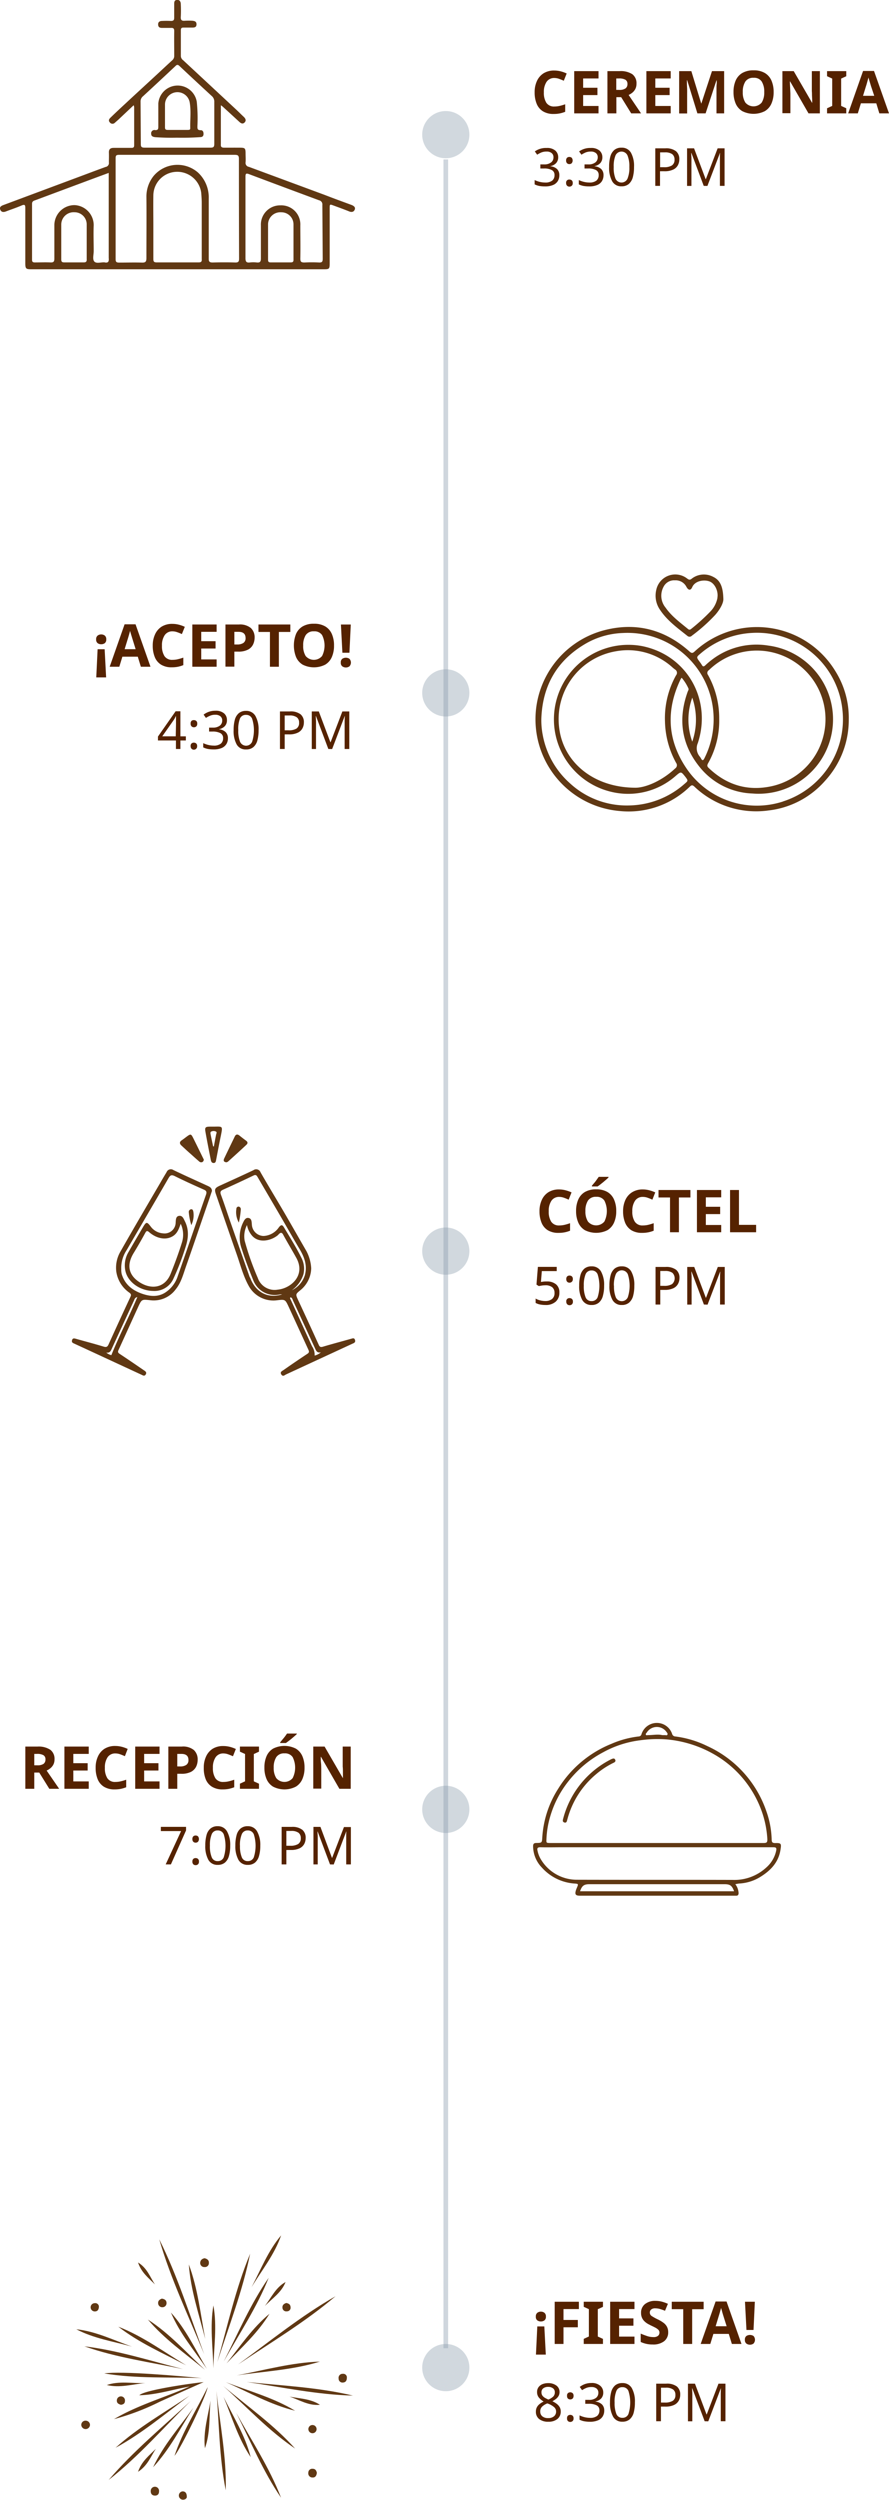 <svg xmlns="http://www.w3.org/2000/svg" viewBox="0 0 270.49 760.24"><title>timeline_w</title><g id="Layer_2" data-name="Layer 2"><g id="svg1"><path id="path9" d="M135.64,714.14V48.49" style="fill:none;stroke:#8c9dad;stroke-miterlimit:11.339;stroke-opacity:0.411;stroke-width:1.417px"/><circle id="path10" cx="135.64" cy="40.95" r="7.18" style="fill:#8c9dad;fill-opacity:0.4"/><circle id="path10-3" cx="135.64" cy="210.72" r="7.18" style="fill:#8c9eac;fill-opacity:0.4"/><circle id="path10-3-2" cx="135.64" cy="380.49" r="7.18" style="fill:#8c9eac;fill-opacity:0.4"/><circle id="path10-3-2-7" cx="135.64" cy="550.26" r="7.18" style="fill:#8c9eac;fill-opacity:0.4"/><circle id="path10-3-2-7-3" cx="135.64" cy="720.03" r="7.18" style="fill:#8c9eac;fill-opacity:0.4"/><g id="text10" style="isolation:isolate"><g style="isolation:isolate"><path d="M168.7,23.72a2.76,2.76,0,0,0-2.4,1.17,5.48,5.48,0,0,0-.82,3.2,5.62,5.62,0,0,0,.76,3.18,2.76,2.76,0,0,0,2.46,1.12,6.94,6.94,0,0,0,1.57-.18,14.82,14.82,0,0,0,1.7-.5V34a9.9,9.9,0,0,1-1.67.5,9.52,9.52,0,0,1-1.85.16,6,6,0,0,1-3.27-.82,4.8,4.8,0,0,1-1.9-2.3,9,9,0,0,1-.61-3.47,8,8,0,0,1,.7-3.44,5.45,5.45,0,0,1,2-2.33,6,6,0,0,1,3.29-.85,8,8,0,0,1,1.92.24,9.83,9.83,0,0,1,1.84.66l-.88,2.21c-.48-.22-1-.42-1.45-.59A4.31,4.31,0,0,0,168.7,23.72Z" style="fill:#520"/><path d="M182.11,34.48h-7.4V21.63h7.4v2.23h-4.68v2.83h4.35v2.23h-4.35v3.31h4.68Z" style="fill:#520"/><path d="M188.53,21.63a6.42,6.42,0,0,1,3.88.95,3.41,3.41,0,0,1,1.25,2.9,3.39,3.39,0,0,1-.33,1.54,3.59,3.59,0,0,1-.88,1.12,5.42,5.42,0,0,1-1.18.74l3.78,5.6h-3L189,29.55h-1.46v4.93h-2.72V21.63Zm-.19,2.23h-.83v3.48h.88a3.18,3.18,0,0,0,1.94-.46,1.58,1.58,0,0,0,.58-1.33,1.42,1.42,0,0,0-.62-1.3A3.8,3.8,0,0,0,188.34,23.86Z" style="fill:#520"/><path d="M204.07,34.48h-7.4V21.63h7.4v2.23h-4.68v2.83h4.35v2.23h-4.35v3.31h4.68Z" style="fill:#520"/><path d="M212.19,34.48l-3.1-10.08H209c0,.24,0,.6,0,1.08s.05,1,.07,1.54,0,1,0,1.49v6h-2.43V21.63h3.71l3,9.83h.05l3.23-9.83h3.7V34.48H218V28.4c0-.41,0-.88,0-1.41s0-1,.06-1.5,0-.83,0-1.07H218l-3.31,10.06Z" style="fill:#520"/><path d="M235.39,28a8.51,8.51,0,0,1-.66,3.48,5,5,0,0,1-2,2.31,7.59,7.59,0,0,1-6.9,0,5,5,0,0,1-2-2.32,8.73,8.73,0,0,1-.65-3.49,8.59,8.59,0,0,1,.65-3.47,5,5,0,0,1,2-2.3,6.6,6.6,0,0,1,3.47-.82,6.48,6.48,0,0,1,3.43.82,5,5,0,0,1,2,2.3A8.56,8.56,0,0,1,235.39,28ZM226,28a5.69,5.69,0,0,0,.77,3.17,3.25,3.25,0,0,0,5,0,5.78,5.78,0,0,0,.76-3.17,5.81,5.81,0,0,0-.76-3.19,2.73,2.73,0,0,0-2.48-1.15,2.8,2.8,0,0,0-2.51,1.15A5.72,5.72,0,0,0,226,28Z" style="fill:#520"/><path d="M249.45,34.48H246l-5.6-9.72h-.07c0,.61.05,1.23.08,1.84s.06,1.22.08,1.83v6h-2.43V21.63h3.44l5.58,9.63h.05c0-.6,0-1.19-.05-1.78s0-1.18-.07-1.77V21.63h2.45Z" style="fill:#520"/><path d="M257.49,34.48h-5.85V32.93l1.57-.72V23.9l-1.57-.72V21.63h5.85v1.55l-1.56.72v8.31l1.56.72Z" style="fill:#520"/><path d="M267.55,34.48l-.93-3.06h-4.68L261,34.48h-2.93l4.53-12.9h3.33l4.56,12.9ZM265,26.15c-.06-.21-.14-.46-.23-.78s-.19-.63-.29-.95-.17-.61-.23-.85c-.06.24-.15.54-.25.89s-.2.69-.28,1-.16.55-.21.68l-.92,3H266Z" style="fill:#520"/></g></g><g id="text3" style="isolation:isolate"><g style="isolation:isolate"><path d="M169.84,47.78a2.58,2.58,0,0,1-.64,1.83,3.15,3.15,0,0,1-1.73.91v.06a3.27,3.27,0,0,1,2.05.86,2.56,2.56,0,0,1,.67,1.84,3.36,3.36,0,0,1-.46,1.77,3.06,3.06,0,0,1-1.44,1.21,6.07,6.07,0,0,1-2.48.43,9.68,9.68,0,0,1-1.67-.13,5.53,5.53,0,0,1-1.47-.49V54.76a8.35,8.35,0,0,0,1.55.55,7.07,7.07,0,0,0,1.6.2,3.33,3.33,0,0,0,2.22-.6,2.1,2.1,0,0,0,.68-1.66,1.63,1.63,0,0,0-.84-1.54,4.82,4.82,0,0,0-2.36-.47h-1.11V50h1.12a3.31,3.31,0,0,0,2.14-.6,1.89,1.89,0,0,0,.73-1.56,1.57,1.57,0,0,0-.56-1.29,2.32,2.32,0,0,0-1.52-.46,4.2,4.2,0,0,0-1.59.27,8.5,8.5,0,0,0-1.29.69l-.71-1A5.79,5.79,0,0,1,166.3,45a3.82,3.82,0,0,1,2.67.8A2.63,2.63,0,0,1,169.84,47.78Z" style="fill:#520"/><path d="M172.25,48.82a1.06,1.06,0,0,1,.29-.85,1,1,0,0,1,.69-.24,1.09,1.09,0,0,1,.71.24,1.33,1.33,0,0,1,0,1.68,1.05,1.05,0,0,1-.71.26,1,1,0,0,1-.69-.26A1.07,1.07,0,0,1,172.25,48.82Zm0,6.85a.93.93,0,0,1,1-1.07,1.09,1.09,0,0,1,.71.24,1,1,0,0,1,.3.83,1,1,0,0,1-.3.83,1.05,1.05,0,0,1-.71.26,1,1,0,0,1-.69-.26A1.07,1.07,0,0,1,172.25,55.67Z" style="fill:#520"/><path d="M183.28,47.78a2.58,2.58,0,0,1-.64,1.83,3.18,3.18,0,0,1-1.73.91v.06a3.27,3.27,0,0,1,2.05.86,2.56,2.56,0,0,1,.67,1.84,3.46,3.46,0,0,1-.46,1.77,3.06,3.06,0,0,1-1.44,1.21,6.07,6.07,0,0,1-2.48.43,9.68,9.68,0,0,1-1.67-.13,5.53,5.53,0,0,1-1.47-.49V54.76a8.35,8.35,0,0,0,1.55.55,7.07,7.07,0,0,0,1.6.2,3.33,3.33,0,0,0,2.22-.6,2.1,2.1,0,0,0,.68-1.66,1.63,1.63,0,0,0-.84-1.54,4.82,4.82,0,0,0-2.36-.47h-1.11V50H179a3.31,3.31,0,0,0,2.14-.6,1.92,1.92,0,0,0,.73-1.56,1.57,1.57,0,0,0-.56-1.29,2.32,2.32,0,0,0-1.52-.46,4.2,4.2,0,0,0-1.59.27,8.5,8.5,0,0,0-1.29.69l-.71-1A5.79,5.79,0,0,1,179.74,45a3.82,3.82,0,0,1,2.67.8A2.63,2.63,0,0,1,183.28,47.78Z" style="fill:#520"/><path d="M192.91,50.8a11.63,11.63,0,0,1-.38,3.16,4.14,4.14,0,0,1-1.22,2,3.31,3.31,0,0,1-2.21.7,3.07,3.07,0,0,1-2.85-1.56,8.47,8.47,0,0,1-.92-4.33,11.61,11.61,0,0,1,.37-3.16,4,4,0,0,1,1.21-2,3.27,3.27,0,0,1,2.19-.7A3.15,3.15,0,0,1,192,46.48,8.29,8.29,0,0,1,192.91,50.8Zm-6.18,0a8.74,8.74,0,0,0,.54,3.52,2,2,0,0,0,3.66,0,8.54,8.54,0,0,0,.56-3.53,8.5,8.5,0,0,0-.56-3.5,2,2,0,0,0-3.66,0A8.73,8.73,0,0,0,186.73,50.8Z" style="fill:#520"/><path d="M202.43,45.11a4.93,4.93,0,0,1,3.26.88,3.06,3.06,0,0,1,1,2.48,3.73,3.73,0,0,1-.43,1.77,3.08,3.08,0,0,1-1.42,1.33,6,6,0,0,1-2.71.51h-1.31v4.45h-1.44V45.11Zm-.13,1.23h-1.45v4.51H202a4.38,4.38,0,0,0,2.43-.53,2,2,0,0,0,.8-1.79,2,2,0,0,0-.7-1.65A3.7,3.7,0,0,0,202.3,46.34Z" style="fill:#520"/><path d="M214.12,56.53l-3.75-10h-.07c0,.33.06.77.08,1.33s0,1.15,0,1.75v6.93h-1.33V45.11h2.13l3.52,9.36h.07l3.58-9.36h2.11V56.53h-1.42v-7c0-.56,0-1.11,0-1.65s0-1,.07-1.33h-.06l-3.81,10Z" style="fill:#520"/></g></g><g id="text10-8-9" style="isolation:isolate"><g style="isolation:isolate"><path d="M170.18,364a2.76,2.76,0,0,0-2.4,1.17,5.48,5.48,0,0,0-.82,3.2,5.62,5.62,0,0,0,.76,3.18,2.76,2.76,0,0,0,2.46,1.13,6.94,6.94,0,0,0,1.57-.18,14.41,14.41,0,0,0,1.7-.51v2.29a9.05,9.05,0,0,1-1.67.5,9.52,9.52,0,0,1-1.85.16,6.05,6.05,0,0,1-3.27-.81,4.87,4.87,0,0,1-1.9-2.31,9,9,0,0,1-.61-3.46,8,8,0,0,1,.7-3.44,5.42,5.42,0,0,1,2-2.34,6,6,0,0,1,3.29-.85,7.56,7.56,0,0,1,1.92.25,10.57,10.57,0,0,1,1.84.65l-.88,2.22a13.86,13.86,0,0,0-1.45-.6A4.31,4.31,0,0,0,170.18,364Z" style="fill:#520"/><path d="M187.5,368.31a8.51,8.51,0,0,1-.66,3.48,5.11,5.11,0,0,1-2,2.32,7.67,7.67,0,0,1-6.9,0,5,5,0,0,1-2-2.33,8.56,8.56,0,0,1-.66-3.49,8.43,8.43,0,0,1,.66-3.47,5,5,0,0,1,2-2.3,6.66,6.66,0,0,1,3.46-.82,6.58,6.58,0,0,1,3.44.82,5,5,0,0,1,2,2.31A8.51,8.51,0,0,1,187.5,368.31Zm-9.38,0a5.67,5.67,0,0,0,.77,3.18,3.26,3.26,0,0,0,5,0,7.14,7.14,0,0,0,0-6.37,2.78,2.78,0,0,0-2.49-1.15,2.81,2.81,0,0,0-2.5,1.15A5.64,5.64,0,0,0,178.12,368.31Zm7-10.19c-.17.17-.39.37-.66.61l-.89.76-.94.75c-.31.23-.57.43-.8.58H180.1v-.23c.19-.23.41-.5.67-.8s.52-.63.77-1,.46-.62.63-.89h3Z" style="fill:#520"/><path d="M195.61,364a2.75,2.75,0,0,0-2.39,1.17,5.47,5.47,0,0,0-.83,3.2,5.54,5.54,0,0,0,.77,3.18,2.74,2.74,0,0,0,2.45,1.13,7,7,0,0,0,1.58-.18,15,15,0,0,0,1.7-.51v2.29a9.15,9.15,0,0,1-1.68.5,9.52,9.52,0,0,1-1.85.16,6.05,6.05,0,0,1-3.27-.81,4.93,4.93,0,0,1-1.9-2.31,9.18,9.18,0,0,1-.61-3.46,8.13,8.13,0,0,1,.7-3.44,5.37,5.37,0,0,1,2.05-2.34,6,6,0,0,1,3.28-.85,7.44,7.44,0,0,1,1.92.25,10.28,10.28,0,0,1,1.84.65l-.88,2.22a13.86,13.86,0,0,0-1.45-.6A4.27,4.27,0,0,0,195.61,364Z" style="fill:#520"/><path d="M206.57,374.75h-2.71V364.17h-3.5V361.9h9.71v2.27h-3.5Z" style="fill:#520"/><path d="M219.44,374.75h-7.39V361.9h7.39v2.23h-4.68V367h4.36v2.23h-4.36v3.31h4.68Z" style="fill:#520"/><path d="M222.13,374.75V361.9h2.71v10.6h5.22v2.25Z" style="fill:#520"/></g></g><g id="text3-8" style="isolation:isolate"><g style="isolation:isolate"><path d="M166.4,389.72a4.18,4.18,0,0,1,2.8.88,3.08,3.08,0,0,1,1,2.48,3.58,3.58,0,0,1-1.13,2.79,4.51,4.51,0,0,1-3.14,1,8.74,8.74,0,0,1-1.66-.16,4.48,4.48,0,0,1-1.3-.47v-1.33a4.87,4.87,0,0,0,1.4.56,6.82,6.82,0,0,0,1.57.2,3.22,3.22,0,0,0,2-.6,2.21,2.21,0,0,0,.78-1.87,2.17,2.17,0,0,0-.69-1.72,3.25,3.25,0,0,0-2.17-.6,8.27,8.27,0,0,0-1,.08l-.93.16-.7-.45.43-5.39h5.73v1.28h-4.53l-.27,3.31.74-.11A8,8,0,0,1,166.4,389.72Z" style="fill:#520"/><path d="M172.3,389a1.05,1.05,0,0,1,.29-.84,1,1,0,0,1,.69-.24,1.09,1.09,0,0,1,.71.24,1,1,0,0,1,.3.84,1,1,0,0,1-1,1.09,1,1,0,0,1-.69-.25A1.08,1.08,0,0,1,172.3,389Zm0,6.85a.93.93,0,0,1,1-1.07,1.09,1.09,0,0,1,.71.24,1,1,0,0,1,.3.83,1,1,0,0,1-.3.83,1.05,1.05,0,0,1-.71.26,1,1,0,0,1-.69-.26A1.06,1.06,0,0,1,172.3,395.86Z" style="fill:#520"/><path d="M183.81,391a11.22,11.22,0,0,1-.39,3.16,4,4,0,0,1-1.21,2,3.31,3.31,0,0,1-2.21.71,3.1,3.1,0,0,1-2.86-1.56,8.6,8.6,0,0,1-.92-4.33,11.61,11.61,0,0,1,.38-3.17,4,4,0,0,1,1.21-2,3.3,3.3,0,0,1,2.19-.69,3.12,3.12,0,0,1,2.86,1.54A8.3,8.3,0,0,1,183.81,391Zm-6.18,0a8.77,8.77,0,0,0,.54,3.52,1.86,1.86,0,0,0,1.83,1.17,1.89,1.89,0,0,0,1.83-1.16,11.54,11.54,0,0,0,0-7,1.89,1.89,0,0,0-1.83-1.16,1.87,1.87,0,0,0-1.83,1.16A8.75,8.75,0,0,0,177.63,391Z" style="fill:#520"/><path d="M193,391a11.63,11.63,0,0,1-.38,3.16,4.1,4.1,0,0,1-1.22,2,3.31,3.31,0,0,1-2.21.71,3.07,3.07,0,0,1-2.85-1.56,8.5,8.5,0,0,1-.92-4.33,11.64,11.64,0,0,1,.37-3.17,4,4,0,0,1,1.21-2,3.32,3.32,0,0,1,2.19-.69,3.14,3.14,0,0,1,2.87,1.54A8.31,8.31,0,0,1,193,391Zm-6.18,0a8.77,8.77,0,0,0,.54,3.52,2,2,0,0,0,3.66,0,11.34,11.34,0,0,0,0-7,2,2,0,0,0-3.66,0A8.75,8.75,0,0,0,186.78,391Z" style="fill:#520"/><path d="M202.48,385.3a5,5,0,0,1,3.26.88,3.09,3.09,0,0,1,1,2.48,3.73,3.73,0,0,1-.43,1.77,3.09,3.09,0,0,1-1.42,1.34,6,6,0,0,1-2.71.51H200.9v4.45h-1.44V385.3Zm-.13,1.23H200.9v4.52h1.15a4.47,4.47,0,0,0,2.43-.53,2.35,2.35,0,0,0,.1-3.44A3.69,3.69,0,0,0,202.35,386.53Z" style="fill:#520"/><path d="M214.17,396.73l-3.75-10h-.07c0,.33.06.78.08,1.34s0,1.14,0,1.75v6.93h-1.33V385.3h2.13l3.52,9.36h.07l3.58-9.36h2.11v11.43h-1.42v-7c0-.55,0-1.1,0-1.65s.05-1,.07-1.32h-.06l-3.81,10Z" style="fill:#520"/></g></g><g id="text10-8-9-0" style="isolation:isolate"><g style="isolation:isolate"><path d="M11.46,531.16a6.46,6.46,0,0,1,3.88,1,3.44,3.44,0,0,1,1.25,2.9,3.39,3.39,0,0,1-.33,1.54,3.62,3.62,0,0,1-.89,1.12,5.19,5.19,0,0,1-1.18.74L18,544H15l-3.06-4.93H10.43V544H7.71V531.16Zm-.2,2.23h-.83v3.47h.88a3.25,3.25,0,0,0,1.94-.44,1.59,1.59,0,0,0,.58-1.34,1.4,1.4,0,0,0-.62-1.3A3.75,3.75,0,0,0,11.26,533.39Z" style="fill:#520"/><path d="M27,544h-7.4V531.16H27v2.23H22.31v2.83h4.36v2.23H22.31v3.31H27Z" style="fill:#520"/><path d="M35.13,533.25a2.76,2.76,0,0,0-2.4,1.17,5.48,5.48,0,0,0-.82,3.2,5.62,5.62,0,0,0,.76,3.18,2.76,2.76,0,0,0,2.46,1.12,6.94,6.94,0,0,0,1.57-.18,14.25,14.25,0,0,0,1.7-.5v2.29a9.9,9.9,0,0,1-1.67.5,9.52,9.52,0,0,1-1.85.16,6,6,0,0,1-3.27-.82,4.8,4.8,0,0,1-1.9-2.3,9,9,0,0,1-.61-3.47,7.93,7.93,0,0,1,.7-3.43,5.42,5.42,0,0,1,2-2.34,6,6,0,0,1,3.29-.85,8,8,0,0,1,1.92.24,9.83,9.83,0,0,1,1.84.66L38,534.09c-.48-.22-1-.42-1.45-.59A4.31,4.31,0,0,0,35.13,533.25Z" style="fill:#520"/><path d="M48.54,544h-7.4V531.16h7.4v2.23H43.86v2.83h4.35v2.23H43.86v3.31h4.68Z" style="fill:#520"/><path d="M55.32,531.16A5.2,5.2,0,0,1,59,532.23a3.84,3.84,0,0,1,1.14,2.94,4.81,4.81,0,0,1-.46,2.1,3.65,3.65,0,0,1-1.56,1.58,6.29,6.29,0,0,1-3,.59H53.94V544H51.22V531.16Zm-.14,2.23H53.94v3.82h.9a3.22,3.22,0,0,0,1.82-.46,1.68,1.68,0,0,0,.68-1.49C57.34,534,56.62,533.39,55.18,533.39Z" style="fill:#520"/><path d="M68,533.25a2.76,2.76,0,0,0-2.4,1.17,5.48,5.48,0,0,0-.82,3.2,5.62,5.62,0,0,0,.76,3.18A2.76,2.76,0,0,0,68,541.92a6.94,6.94,0,0,0,1.57-.18,14.82,14.82,0,0,0,1.7-.5v2.29a9.9,9.9,0,0,1-1.67.5,9.52,9.52,0,0,1-1.85.16,6,6,0,0,1-3.27-.82,4.8,4.8,0,0,1-1.9-2.3A9,9,0,0,1,62,537.6a7.93,7.93,0,0,1,.7-3.43,5.42,5.42,0,0,1,2-2.34A6,6,0,0,1,68,531a8,8,0,0,1,1.92.24,9.83,9.83,0,0,1,1.84.66l-.88,2.21c-.48-.22-1-.42-1.45-.59A4.31,4.31,0,0,0,68,533.25Z" style="fill:#520"/><path d="M78.8,544H73v-1.55l1.56-.72v-8.31L73,532.71v-1.55H78.8v1.55l-1.57.72v8.31l1.57.72Z" style="fill:#520"/><path d="M92.66,537.57a8.51,8.51,0,0,1-.66,3.48,5,5,0,0,1-2,2.31,7.59,7.59,0,0,1-6.9,0,5,5,0,0,1-2-2.32,8.56,8.56,0,0,1-.65-3.49,8.43,8.43,0,0,1,.65-3.47,5,5,0,0,1,2-2.3,7.67,7.67,0,0,1,6.9,0,5,5,0,0,1,2,2.3A8.56,8.56,0,0,1,92.66,537.57Zm-9.38,0a5.69,5.69,0,0,0,.77,3.17,3.25,3.25,0,0,0,5,0,7.12,7.12,0,0,0,0-6.36,2.75,2.75,0,0,0-2.49-1.15,2.79,2.79,0,0,0-2.5,1.15A5.72,5.72,0,0,0,83.28,537.57Zm7-10.19c-.16.17-.39.37-.66.61l-.89.76c-.32.26-.63.51-.94.74s-.57.43-.8.59H85.26v-.23l.67-.81c.26-.3.52-.62.77-.95s.46-.63.63-.89h3Z" style="fill:#520"/><path d="M106.71,544h-3.45l-5.6-9.72h-.07c0,.61,0,1.23.08,1.84s.06,1.22.08,1.83v6H95.32V531.16h3.44l5.58,9.63h0c0-.6,0-1.19,0-1.78s0-1.18-.07-1.77v-6.08h2.44Z" style="fill:#520"/></g></g><g id="text3-8-4" style="isolation:isolate"><g style="isolation:isolate"><path d="M50.41,567l4.69-10.14H48.94v-1.28h7.67v1.08L52,567Z" style="fill:#520"/><path d="M58.54,559.3a1.06,1.06,0,0,1,.29-.85,1,1,0,0,1,.69-.24,1.11,1.11,0,0,1,.71.24,1.33,1.33,0,0,1,0,1.68,1.07,1.07,0,0,1-.71.26,1,1,0,0,1-.69-.26A1.07,1.07,0,0,1,58.54,559.3Zm0,6.85a1.05,1.05,0,0,1,.29-.84,1,1,0,0,1,.69-.24,1.11,1.11,0,0,1,.71.24,1,1,0,0,1,.3.84,1,1,0,0,1-.3.83,1.06,1.06,0,0,1-.71.25,1,1,0,0,1-.69-.25A1.07,1.07,0,0,1,58.54,566.15Z" style="fill:#520"/><path d="M70.05,561.28a11.22,11.22,0,0,1-.39,3.16,4.05,4.05,0,0,1-1.21,2,3.33,3.33,0,0,1-2.21.7,3.09,3.09,0,0,1-2.86-1.56,8.58,8.58,0,0,1-.92-4.33,11.66,11.66,0,0,1,.38-3.17,3.89,3.89,0,0,1,1.21-2,3.25,3.25,0,0,1,2.19-.7A3.12,3.12,0,0,1,69.1,557,8.33,8.33,0,0,1,70.05,561.28Zm-6.18,0a8.77,8.77,0,0,0,.54,3.52A1.85,1.85,0,0,0,66.24,566a1.89,1.89,0,0,0,1.83-1.16,11.51,11.51,0,0,0,0-7,1.89,1.89,0,0,0-1.83-1.17,1.85,1.85,0,0,0-1.83,1.17A8.7,8.7,0,0,0,63.87,561.28Z" style="fill:#520"/><path d="M79.2,561.28a11.22,11.22,0,0,1-.39,3.16,4.05,4.05,0,0,1-1.21,2,3.31,3.31,0,0,1-2.21.7,3.1,3.1,0,0,1-2.86-1.56,8.58,8.58,0,0,1-.92-4.33,11.66,11.66,0,0,1,.38-3.17,3.89,3.89,0,0,1,1.21-2,3.25,3.25,0,0,1,2.19-.7A3.12,3.12,0,0,1,78.25,557,8.33,8.33,0,0,1,79.2,561.28Zm-6.18,0a8.77,8.77,0,0,0,.54,3.52A1.85,1.85,0,0,0,75.39,566a1.89,1.89,0,0,0,1.83-1.16,11.51,11.51,0,0,0,0-7,1.89,1.89,0,0,0-1.83-1.17,1.85,1.85,0,0,0-1.83,1.17A8.7,8.7,0,0,0,73,561.28Z" style="fill:#520"/><path d="M88.72,555.59a4.93,4.93,0,0,1,3.26.88A3.09,3.09,0,0,1,93,559a3.84,3.84,0,0,1-.42,1.76,3.14,3.14,0,0,1-1.42,1.34,6,6,0,0,1-2.71.51H87.13V567H85.69V555.59Zm-.13,1.23H87.13v4.51h1.16a4.52,4.52,0,0,0,2.43-.53,2,2,0,0,0,.8-1.79,2,2,0,0,0-.71-1.65A3.66,3.66,0,0,0,88.59,556.82Z" style="fill:#520"/><path d="M100.41,567l-3.76-10h-.06c0,.33.06.78.08,1.34s0,1.14,0,1.75V567H95.37V555.59H97.5L101,565h.06l3.59-9.36h2.11V567h-1.42v-7c0-.56,0-1.11,0-1.65s0-1,.07-1.33h-.07l-3.8,10Z" style="fill:#520"/></g></g><g id="text10-8-9-0-8" style="isolation:isolate"><g style="isolation:isolate"><path d="M166.1,704.51a1.35,1.35,0,0,1-.45,1.16,1.79,1.79,0,0,1-1.09.33,1.77,1.77,0,0,1-1.07-.33,1.33,1.33,0,0,1-.46-1.16,1.36,1.36,0,0,1,.46-1.15,1.72,1.72,0,0,1,1.07-.35,1.74,1.74,0,0,1,1.09.35A1.38,1.38,0,0,1,166.1,704.51Zm-2.62,3h2.14l.45,8.57h-3Z" style="fill:#520"/><path d="M171.45,712.84h-2.68V700h7.36v2.23h-4.68v3.31h4.36v2.23h-4.36Z" style="fill:#520"/><path d="M183.46,712.84h-5.85v-1.55l1.56-.72v-8.31l-1.56-.72V700h5.85v1.55l-1.57.72v8.31l1.57.72Z" style="fill:#520"/><path d="M193.05,712.84h-7.4V700h7.4v2.23h-4.68v2.83h4.36v2.23h-4.36v3.31h4.68Z" style="fill:#520"/><path d="M203.31,709.28a3.35,3.35,0,0,1-1.23,2.72,5.37,5.37,0,0,1-3.5,1,8.35,8.35,0,0,1-3.64-.77v-2.54c.61.26,1.24.5,1.9.73a6.05,6.05,0,0,0,1.95.33,2.09,2.09,0,0,0,1.43-.39,1.28,1.28,0,0,0,.43-1,1.17,1.17,0,0,0-.34-.83,3.86,3.86,0,0,0-.89-.64c-.37-.19-.8-.41-1.28-.63-.3-.15-.62-.32-1-.52a5.27,5.27,0,0,1-1-.74,3.4,3.4,0,0,1-.78-1.07,3.47,3.47,0,0,1-.31-1.51,3.29,3.29,0,0,1,1.17-2.69,4.89,4.89,0,0,1,3.19-1,8,8,0,0,1,1.92.23,12.67,12.67,0,0,1,1.89.67l-.88,2.12a16.24,16.24,0,0,0-1.58-.56,5.37,5.37,0,0,0-1.44-.19,1.76,1.76,0,0,0-1.19.36,1.16,1.16,0,0,0-.41.93,1.21,1.21,0,0,0,.61,1.08,15.25,15.25,0,0,0,1.82,1,10.66,10.66,0,0,1,1.68,1,3.62,3.62,0,0,1,1.07,1.18A3.5,3.5,0,0,1,203.31,709.28Z" style="fill:#520"/><path d="M210.6,712.84h-2.72V702.26h-3.49V700h9.7v2.27H210.6Z" style="fill:#520"/><path d="M222.68,712.84l-.94-3.06h-4.68l-.94,3.06h-2.93l4.54-12.91h3.33l4.55,12.91Zm-2.52-8.33q-.09-.32-.24-.78c-.09-.31-.19-.63-.28-1s-.18-.61-.24-.85c-.06.24-.14.54-.24.89s-.2.69-.29,1-.16.54-.21.68l-.91,3h3.34Z" style="fill:#520"/><path d="M226.64,711.58a1.35,1.35,0,0,1,.45-1.16,2,2,0,0,1,2.18,0,1.72,1.72,0,0,1,0,2.3,1.87,1.87,0,0,1-2.18,0A1.35,1.35,0,0,1,226.64,711.58Zm2.63-3h-2.15l-.45-8.58h3Z" style="fill:#520"/></g></g><g id="text3-8-4-3" style="isolation:isolate"><g style="isolation:isolate"><path d="M166.78,724.75a4.06,4.06,0,0,1,2.47.71,2.36,2.36,0,0,1,1,2,2.32,2.32,0,0,1-.3,1.2,3.2,3.2,0,0,1-.79.9,7.52,7.52,0,0,1-1.09.7,7.59,7.59,0,0,1,1.28.76,3.55,3.55,0,0,1,.92,1,2.53,2.53,0,0,1,.34,1.35,2.79,2.79,0,0,1-1,2.28,4.16,4.16,0,0,1-2.73.84,4.36,4.36,0,0,1-2.83-.81,2.77,2.77,0,0,1-1-2.27,2.82,2.82,0,0,1,.32-1.36,3.31,3.31,0,0,1,.88-1,6,6,0,0,1,1.16-.7,5.54,5.54,0,0,1-1.41-1.16,2.58,2.58,0,0,1-.59-1.74,2.41,2.41,0,0,1,.45-1.48,2.85,2.85,0,0,1,1.22-.92A4.54,4.54,0,0,1,166.78,724.75Zm-2.4,8.69a1.81,1.81,0,0,0,.59,1.38,2.62,2.62,0,0,0,1.83.56,2.57,2.57,0,0,0,1.78-.56,1.82,1.82,0,0,0,.62-1.43,1.73,1.73,0,0,0-.66-1.38,6,6,0,0,0-1.74-1l-.26-.1a4.82,4.82,0,0,0-1.61,1A2,2,0,0,0,164.38,733.44Zm2.39-7.55a2.37,2.37,0,0,0-1.45.42,1.43,1.43,0,0,0-.57,1.23,1.67,1.67,0,0,0,.28,1,2.52,2.52,0,0,0,.76.68,11.62,11.62,0,0,0,1.06.53,5.15,5.15,0,0,0,1.4-.84,1.74,1.74,0,0,0,.56-1.36,1.43,1.43,0,0,0-.56-1.23A2.41,2.41,0,0,0,166.77,725.89Z" style="fill:#520"/><path d="M172.53,728.62a1,1,0,0,1,.28-.84,1.14,1.14,0,0,1,1.4,0,1,1,0,0,1,.3.84,1.06,1.06,0,0,1-.3.84,1.1,1.1,0,0,1-1.4,0A1.09,1.09,0,0,1,172.53,728.62Zm0,6.85a1,1,0,0,1,.28-.83,1.14,1.14,0,0,1,1.4,0,1,1,0,0,1,.3.83,1,1,0,0,1-.3.83,1.07,1.07,0,0,1-1.4,0A1.05,1.05,0,0,1,172.53,735.47Z" style="fill:#520"/><path d="M183.55,727.58a2.58,2.58,0,0,1-.64,1.84,3.2,3.2,0,0,1-1.73.9v.06a3.28,3.28,0,0,1,2,.87,2.54,2.54,0,0,1,.67,1.84,3.39,3.39,0,0,1-.46,1.77,3.06,3.06,0,0,1-1.43,1.2,6.14,6.14,0,0,1-2.49.44,9.72,9.72,0,0,1-1.67-.14,5.19,5.19,0,0,1-1.47-.49v-1.31a7.68,7.68,0,0,0,1.55.55,7.07,7.07,0,0,0,1.6.2,3.31,3.31,0,0,0,2.22-.6,2.1,2.1,0,0,0,.68-1.65,1.64,1.64,0,0,0-.84-1.55,4.93,4.93,0,0,0-2.36-.47h-1.1v-1.2h1.12a3.34,3.34,0,0,0,2.13-.59,1.92,1.92,0,0,0,.73-1.57,1.58,1.58,0,0,0-.56-1.29,2.35,2.35,0,0,0-1.52-.45,4.11,4.11,0,0,0-1.58.27,7.78,7.78,0,0,0-1.3.69l-.7-1a6,6,0,0,1,1.51-.84,5.72,5.72,0,0,1,2-.35,3.86,3.86,0,0,1,2.67.8A2.63,2.63,0,0,1,183.55,727.58Z" style="fill:#520"/><path d="M193.18,730.61a11.69,11.69,0,0,1-.38,3.16,4,4,0,0,1-1.22,2,3.3,3.3,0,0,1-2.21.71,3.07,3.07,0,0,1-2.85-1.56,8.6,8.6,0,0,1-.92-4.33,11.64,11.64,0,0,1,.37-3.17,4,4,0,0,1,1.21-2,3.34,3.34,0,0,1,2.19-.69,3.14,3.14,0,0,1,2.87,1.54A8.31,8.31,0,0,1,193.18,730.61Zm-6.17,0a8.8,8.8,0,0,0,.53,3.52,1.87,1.87,0,0,0,1.83,1.17,1.9,1.9,0,0,0,1.84-1.16,11.54,11.54,0,0,0,0-7,1.88,1.88,0,0,0-1.84-1.16,1.86,1.86,0,0,0-1.83,1.16A8.78,8.78,0,0,0,187,730.61Z" style="fill:#520"/><path d="M202.7,724.91a5,5,0,0,1,3.27.88,3.1,3.1,0,0,1,1,2.48,3.85,3.85,0,0,1-.42,1.77,3.22,3.22,0,0,1-1.43,1.34,6,6,0,0,1-2.71.51h-1.31v4.45h-1.44V724.91Zm-.13,1.23h-1.45v4.52h1.15a4.47,4.47,0,0,0,2.43-.53,2,2,0,0,0,.8-1.79,1.94,1.94,0,0,0-.7-1.65A3.6,3.6,0,0,0,202.57,726.14Z" style="fill:#520"/><path d="M214.4,736.34l-3.76-10h-.07c0,.33.06.78.08,1.34s0,1.14,0,1.75v6.93h-1.33V724.91h2.13l3.52,9.36h.06l3.58-9.36h2.12v11.43h-1.43v-7c0-.55,0-1.1,0-1.65s.05-1,.07-1.32h-.06l-3.81,10Z" style="fill:#520"/></g></g><g id="text10-8" style="isolation:isolate"><g style="isolation:isolate"><path d="M32.33,194.44a1.36,1.36,0,0,1-.45,1.16,1.82,1.82,0,0,1-1.1.33,1.77,1.77,0,0,1-1.07-.33,1.34,1.34,0,0,1-.46-1.16,1.36,1.36,0,0,1,.46-1.15,1.72,1.72,0,0,1,1.07-.35,1.76,1.76,0,0,1,1.1.35A1.38,1.38,0,0,1,32.33,194.44Zm-2.63,3h2.14l.45,8.57h-3Z" style="fill:#520"/><path d="M42.86,202.77l-.94-3.06H37.24l-.94,3.06H33.37l4.54-12.91h3.33l4.55,12.91Zm-2.52-8.33q-.09-.31-.24-.78c-.09-.31-.19-.63-.29-.95s-.17-.61-.23-.85c-.06.24-.14.54-.24.89s-.2.69-.29,1-.16.54-.21.68l-.92,3h3.35Z" style="fill:#520"/><path d="M52.5,192a2.75,2.75,0,0,0-2.39,1.17,5.45,5.45,0,0,0-.83,3.2,5.62,5.62,0,0,0,.77,3.18,2.75,2.75,0,0,0,2.45,1.12,7,7,0,0,0,1.58-.18,17.15,17.15,0,0,0,1.7-.5v2.28a9.1,9.1,0,0,1-1.67.51,9.62,9.62,0,0,1-1.86.16,6,6,0,0,1-3.27-.82,4.83,4.83,0,0,1-1.89-2.3,9,9,0,0,1-.62-3.47,8,8,0,0,1,.71-3.44,5.4,5.4,0,0,1,2-2.34,6.06,6.06,0,0,1,3.28-.84,7.89,7.89,0,0,1,1.92.24,9.93,9.93,0,0,1,1.85.66l-.89,2.21a13.78,13.78,0,0,0-1.45-.59A4.27,4.27,0,0,0,52.5,192Z" style="fill:#520"/><path d="M65.91,202.77H58.52V189.92h7.39v2.23H61.23V195h4.36v2.23H61.23v3.31h4.68Z" style="fill:#520"/><path d="M72.7,189.92A5.16,5.16,0,0,1,76.33,191a3.83,3.83,0,0,1,1.14,2.94A4.85,4.85,0,0,1,77,196a3.48,3.48,0,0,1-1.56,1.57,6.14,6.14,0,0,1-3,.6H71.31v4.57H68.6V189.92Zm-.14,2.23H71.31V196h.9a3.26,3.26,0,0,0,1.83-.46,1.68,1.68,0,0,0,.68-1.49C74.72,192.77,74,192.15,72.56,192.15Z" style="fill:#520"/><path d="M84.85,202.77H82.13V192.19H78.64v-2.27h9.7v2.27H84.85Z" style="fill:#520"/><path d="M101.63,196.33a8.51,8.51,0,0,1-.66,3.48,5,5,0,0,1-2,2.31,7.59,7.59,0,0,1-6.9,0,5,5,0,0,1-2-2.32,9.67,9.67,0,0,1,0-7,5,5,0,0,1,2-2.29,6.57,6.57,0,0,1,3.46-.82,6.49,6.49,0,0,1,3.44.82,5,5,0,0,1,2,2.3A8.52,8.52,0,0,1,101.63,196.33Zm-9.38,0A5.69,5.69,0,0,0,93,199.5a3.26,3.26,0,0,0,5,0,7.12,7.12,0,0,0,0-6.36A2.75,2.75,0,0,0,95.52,192a2.79,2.79,0,0,0-2.5,1.15A5.72,5.72,0,0,0,92.25,196.33Z" style="fill:#520"/><path d="M103.69,201.51a1.33,1.33,0,0,1,.46-1.16,1.95,1.95,0,0,1,2.17,0,1.69,1.69,0,0,1,0,2.3,1.86,1.86,0,0,1-2.17,0A1.32,1.32,0,0,1,103.69,201.51Zm2.63-3h-2.14l-.45-8.58h3Z" style="fill:#520"/></g></g><g id="text3-7" style="isolation:isolate"><g style="isolation:isolate"><path d="M56.55,225.19H54.89v2.59H53.53v-2.59H48.06V224l5.37-7.69h1.46v7.63h1.66Zm-3-4.86c0-.56,0-1,0-1.42s0-.76,0-1.11h-.06c-.09.2-.2.42-.32.66a5.61,5.61,0,0,1-.37.59l-3.43,4.88h4.1Z" style="fill:#520"/><path d="M58,220.07a1.07,1.07,0,0,1,.28-.85A1.05,1.05,0,0,1,59,219a1.07,1.07,0,0,1,.71.24,1,1,0,0,1,.3.85,1,1,0,0,1-.3.83,1,1,0,0,1-.71.26,1,1,0,0,1-.69-.26A1.05,1.05,0,0,1,58,220.07Zm0,6.85a1,1,0,0,1,.28-.83,1.05,1.05,0,0,1,.69-.24,1.07,1.07,0,0,1,.71.24,1,1,0,0,1,.3.83A1,1,0,0,1,59,228a1,1,0,0,1-.69-.26A1.07,1.07,0,0,1,58,226.92Z" style="fill:#520"/><path d="M69.05,219a2.54,2.54,0,0,1-.64,1.83,3.15,3.15,0,0,1-1.73.91v.06a3.28,3.28,0,0,1,2,.87,2.54,2.54,0,0,1,.67,1.84,3.33,3.33,0,0,1-.46,1.76,3.08,3.08,0,0,1-1.43,1.21,6.15,6.15,0,0,1-2.49.43,9.76,9.76,0,0,1-1.67-.13,5.53,5.53,0,0,1-1.47-.49V226a7.68,7.68,0,0,0,1.55.55,7.07,7.07,0,0,0,1.6.2,3.31,3.31,0,0,0,2.22-.6,2.1,2.1,0,0,0,.68-1.66,1.63,1.63,0,0,0-.84-1.54,4.93,4.93,0,0,0-2.36-.47H63.62v-1.2h1.13a3.34,3.34,0,0,0,2.13-.59,1.92,1.92,0,0,0,.73-1.57,1.57,1.57,0,0,0-.56-1.29,2.36,2.36,0,0,0-1.52-.46,3.92,3.92,0,0,0-1.58.28,8.52,8.52,0,0,0-1.3.68l-.7-1a5.79,5.79,0,0,1,1.51-.83,5.72,5.72,0,0,1,2.05-.35,3.86,3.86,0,0,1,2.67.8A2.63,2.63,0,0,1,69.05,219Z" style="fill:#520"/><path d="M78.68,222.06a11.69,11.69,0,0,1-.38,3.16,4,4,0,0,1-1.22,2,3.29,3.29,0,0,1-2.21.7A3.07,3.07,0,0,1,72,226.38a8.46,8.46,0,0,1-.92-4.32,11.64,11.64,0,0,1,.37-3.17,4,4,0,0,1,1.21-2,3.34,3.34,0,0,1,2.19-.7,3.15,3.15,0,0,1,2.87,1.55A8.31,8.31,0,0,1,78.68,222.06Zm-6.18,0a8.81,8.81,0,0,0,.54,3.52,2,2,0,0,0,3.67,0,11.51,11.51,0,0,0,0-7,1.89,1.89,0,0,0-1.84-1.17A1.87,1.87,0,0,0,73,218.55,8.75,8.75,0,0,0,72.5,222.06Z" style="fill:#520"/><path d="M88.2,216.36a4.93,4.93,0,0,1,3.26.88,3.07,3.07,0,0,1,1,2.48,3.73,3.73,0,0,1-.43,1.77,3.08,3.08,0,0,1-1.42,1.33,5.89,5.89,0,0,1-2.71.52H86.62v4.44H85.18V216.36Zm-.13,1.23H86.62v4.51h1.15a4.48,4.48,0,0,0,2.43-.52,2,2,0,0,0,.8-1.8,1.94,1.94,0,0,0-.7-1.64A3.6,3.6,0,0,0,88.07,217.59Z" style="fill:#520"/><path d="M99.9,227.78l-3.76-10h-.07c0,.33.06.77.08,1.33s0,1.15,0,1.76v6.92H94.86V216.36H97l3.52,9.36h.07l3.58-9.36h2.11v11.42h-1.42v-7c0-.55,0-1.1,0-1.65s.05-1,.07-1.33h-.06l-3.81,10Z" style="fill:#520"/></g></g><path d="M106.91,62.31c-2.73-1-5.46-2-8.19-3.06l-23-8.51a1.2,1.2,0,0,1-1-1.37c.07-.89,0-1.79,0-2.69,0-1.6-.17-1.76-1.72-1.77s-3.2,0-4.8,0c-.84,0-1.06-.28-1-1.08,0-1.71,0-3.43,0-5.14V32c.32.24.47.34.6.46,1.67,1.53,3.34,3.05,5,4.59.51.47,1.06.77,1.63.19s.28-1.19-.26-1.7c-.83-.77-1.62-1.58-2.45-2.35l-16-14.88a1.62,1.62,0,0,1-.69-1.27q0-3.93,0-7.84c0-.61.22-.83.82-.81.9,0,1.8,0,2.69,0,.71,0,1.25-.14,1.25-1s-.56-1-1.24-1.08a20.12,20.12,0,0,0-2.33,0c-.9.08-1.27-.19-1.21-1.16a38.23,38.23,0,0,0,0-3.86c0-.7-.28-1.37-1.15-1.31S53,.68,53,1.37c0,1.32,0,2.65,0,4,0,.78-.25,1-1,1a26.82,26.82,0,0,0-2.69,0c-.69,0-1.24.29-1.2,1.12s.54,1,1.21,1c.89,0,1.79,0,2.69,0,.75-.05,1,.19,1,1-.05,2.49,0,5,0,7.49a1.72,1.72,0,0,1-.66,1.4c-1.9,1.74-3.77,3.5-5.66,5.24-2.75,2.54-5.5,5.06-8.24,7.61-1.63,1.51-3.24,3-4.85,4.57-.44.42-.67.89-.19,1.42a1,1,0,0,0,1.52.13l1.13-1L40.67,32a3.29,3.29,0,0,1,.15.59c0,3.86,0,7.72,0,11.59,0,.62-.25.8-.83.79-1.8,0-3.59,0-5.38,0-1,0-1.52.38-1.48,1.44s0,2,0,3a1.19,1.19,0,0,1-1,1.36c-3.32,1.21-6.63,2.47-9.95,3.7L1.08,62.34c-.66.24-1.32.59-1,1.41s1,.84,1.77.54c1.55-.6,3.15-1.12,4.68-1.78,1-.43,1.18-.18,1.17.81,0,5.58,0,11.16,0,16.73,0,1.65.2,1.84,1.79,1.84h89c1.72,0,1.82-.1,1.82-1.89V63.39c0-1.3,0-1.32,1.19-.88,1.57.58,3.15,1.14,4.69,1.77.79.33,1.45.21,1.75-.55S107.54,62.55,106.91,62.31ZM25.39,79.8c-1.94,0-3.89,0-5.83,0-.74,0-.92-.25-.92-.94,0-3.51,0-7,0-10.51a3.76,3.76,0,0,1,4-3.8,3.69,3.69,0,0,1,3.74,3.78c0,1.71,0,3.43,0,5.14s0,3.5,0,5.25C26.44,79.5,26.24,79.83,25.39,79.8Zm6.53,0c-1.07-.13-2.48.44-3.17-.21s-.23-2.14-.24-3.25c0-2.61-.11-5.23,0-7.84a6.1,6.1,0,0,0-5.77-6.12,6.12,6.12,0,0,0-6.2,6.07c0,3.4,0,6.79,0,10.18,0,.93-.25,1.22-1.17,1.18-1.6-.07-3.2,0-4.79,0-.59,0-.83-.19-.83-.81,0-5.65,0-11.31,0-17,0-.84.56-.95,1.08-1.14l17-6.34,5.25-1.94v1.29c0,8.19,0,16.38,0,24.57C33.18,79.46,33,80,31.92,79.82ZM42.77,30.88a2,2,0,0,1,.75-1.61q5-4.61,9.91-9.23c.46-.44.72-.37,1.14,0q4.89,4.59,9.83,9.14A2.21,2.21,0,0,1,65.2,31c0,4.25,0,8.5,0,12.74,0,1-.3,1.17-1.19,1.16-3.35,0-6.7,0-10,0s-6.69,0-10,0c-.82,0-1.17-.14-1.16-1.08C42.82,39.53,42.8,35.2,42.77,30.88ZM60.4,79.8c-4.25,0-8.49,0-12.74,0-.76,0-1-.23-1-1,0-3.35,0-6.7,0-10h0c0-3.16-.05-6.32,0-9.47a7.25,7.25,0,0,1,7.1-7.08,7.34,7.34,0,0,1,7.47,6.45c.07,1,.15,2,.15,3,0,5.69,0,11.38,0,17.07C61.45,79.55,61.22,79.81,60.4,79.8Zm12.34-1.17c0,.88-.19,1.23-1.16,1.2-2.29-.07-4.59-.06-6.89,0-.93,0-1.19-.26-1.18-1.18,0-6.09,0-12.17,0-18.25a10.31,10.31,0,0,0-3.28-7.94,9.49,9.49,0,0,0-13.45,1,10,10,0,0,0-2.23,6.46c.06,6.2,0,12.4,0,18.6,0,1.12-.35,1.37-1.38,1.34-2.3-.07-4.6,0-6.9,0-.77,0-1.09-.15-1.09-1q0-15.39,0-30.77c0-.84.26-1,1.06-1,5.93,0,11.85,0,17.77,0s11.61,0,17.42,0c.94,0,1.26.21,1.26,1.21Q72.69,63.42,72.74,78.63ZM88.43,79.8c-2,0-4.05,0-6.07,0-.62,0-.8-.21-.8-.81,0-3.62,0-7.24,0-10.86a3.73,3.73,0,0,1,4-3.57,3.68,3.68,0,0,1,3.74,3.66c0,1.75,0,3.5,0,5.25h0c0,1.79,0,3.58,0,5.37C89.34,79.5,89.18,79.82,88.43,79.8Zm9.76-1.09c0,.87-.22,1.16-1.11,1.12a43.84,43.84,0,0,0-4.44,0c-1,0-1.27-.22-1.26-1.22.07-3.35,0-6.71,0-10.06a5.79,5.79,0,0,0-6-6.1,5.85,5.85,0,0,0-6,6.1c0,3.36,0,6.71,0,10.06,0,1-.3,1.31-1.26,1.21a9.83,9.83,0,0,0-2.1,0c-1.13.15-1.34-.35-1.33-1.38,0-4.09,0-8.19,0-12.28s0-8.27,0-12.41c0-.91.15-1.14,1.08-.79q10.64,4,21.31,7.95a1.28,1.28,0,0,1,1,1.42Q98.14,70.52,98.19,78.71Z" style="fill:#603813"/><path d="M61.07,39.6c-1.09,0-1-.56-1-1.32a48.59,48.59,0,0,0-.2-7.34,5.9,5.9,0,0,0-11.7.51c0,2.38,0,4.76,0,7.13,0,.66-.13,1-.89,1A1,1,0,0,0,46,40.72c0,.74.57.91,1.22,1,2.21.15,4.42.21,6.56.15,2.41.05,4.74,0,7.07-.16.62,0,1.06-.22,1.08-.93S61.68,39.57,61.07,39.6ZM57.89,39c0,.5-.36.51-.73.51-2.06,0-4.12,0-6.18,0-.63,0-.79-.26-.78-.84,0-1.21,0-2.41,0-3.62s0-2.17,0-3.26A3.79,3.79,0,0,1,57.69,31C58.19,33.64,57.82,36.34,57.89,39Z" style="fill:#603813"/><path d="M254.28,204.28a27.93,27.93,0,0,0-43-6.09c-.6.54-.9.43-1.43,0-7.7-6.9-16.66-9.13-26.56-6.38a28,28,0,0,0,5.17,54.83,26.73,26.73,0,0,0,21.46-7.44c.53-.5.8-.47,1.33,0a27.26,27.26,0,0,0,22.64,7.27A26.93,26.93,0,0,0,251,237.5a27.4,27.4,0,0,0,7.25-18.76A26.67,26.67,0,0,0,254.28,204.28Zm-46.07,34.17a26.12,26.12,0,0,1-16.67,6.5,25.49,25.49,0,0,1-18.18-6.79,25.87,25.87,0,0,1-8.22-14.62,23.38,23.38,0,0,1-.43-4.95c.35-10.19,4.88-17.93,13.76-23a24.28,24.28,0,0,1,11-3.08A26.2,26.2,0,0,1,217,216.08a26.39,26.39,0,0,1-2.66,14.5c-.34.69-.64.87-1.05.07a3.83,3.83,0,0,0-.4-.59,3.91,3.91,0,0,1-.56-4.09c4.32-13.2-3.28-26.75-17-29.49a22.66,22.66,0,0,0-9.05,44.4,21.88,21.88,0,0,0,19.34-4.94c1.58-1.34,1.57-1.35,2.86.25C209.42,237.43,209.42,237.43,208.21,238.45Zm7.5-34.66A20.85,20.85,0,0,1,244,203a20.85,20.85,0,0,1-9.13,36.08c-7.34,1.62-13.8-.32-19.26-5.55-.51-.48-.47-.81-.17-1.39a26.3,26.3,0,0,0,3.39-13.53,27.07,27.07,0,0,0-3.39-13.32A1,1,0,0,1,215.71,203.79Zm-5.08,21.76a19.77,19.77,0,0,1,0-13.38A20.51,20.51,0,0,1,210.63,225.55Zm-8.3-6A27.36,27.36,0,0,0,205.71,232a1.18,1.18,0,0,1-.28,1.7c-4.11,3.84-9,5.83-12,5.86-12.93,0-21.91-7.8-23.25-17.91a20.92,20.92,0,0,1,17.26-23.59A20.19,20.19,0,0,1,204.64,203c.24.21.48.4.73.59a1.17,1.17,0,0,1,.32,1.79A26.81,26.81,0,0,0,202.33,219.53Zm35.91,24.2a25.84,25.84,0,0,1-29.58-10.38c-5.62-8.51-6-17.44-1.66-26.62.07-.14.14-.28.22-.41a1.71,1.71,0,0,1,.2-.21,13.76,13.76,0,0,1,2,3.14c.21.39,0,.68-.15,1-3,8.21-2,15.93,3.41,22.75a21.56,21.56,0,0,0,16.28,8.3,22.63,22.63,0,0,0,4.74-45,22.24,22.24,0,0,0-16.9,4.17,23.49,23.49,0,0,0-2.17,1.82c-.43.4-.73.54-1.08-.08a10.42,10.42,0,0,0-.69-1c-1-1.36-1-1.39.31-2.49a26.17,26.17,0,0,1,15.67-6.26,26.13,26.13,0,0,1,27.49,23.52A26.2,26.2,0,0,1,238.24,243.73Z" style="fill:#603813"/><path d="M217,175.43a6,6,0,0,0-6.56.58c-.56.43-.83.32-1.36-.06a5.9,5.9,0,0,0-9.41,3.48,7.54,7.54,0,0,0,1.24,6.16c2.17,3.22,5.29,5.44,8.26,7.82a1,1,0,0,0,1.37-.1,51.63,51.63,0,0,0,7.11-6.34c1.47-1.69,2.5-3.62,2.44-4.83C220,178.6,219.23,176.5,217,175.43Zm1.3,6.37a8.24,8.24,0,0,1-2.12,4.13,59.35,59.35,0,0,1-5.75,5.23c-.34.28-.63.52-1.11.12-2.43-2-5-3.88-6.8-6.48a5.68,5.68,0,0,1-.64-6.31,3.58,3.58,0,0,1,3.48-2,3.65,3.65,0,0,1,3.5,2c.59,1.08,1.31,1.14,1.76.07.87-2,3.71-2.36,5.32-1.71S218.63,179.88,218.27,181.8Z" style="fill:#603813"/><path d="M68.9,353.48c-.77-.07-1-.46-.72-1.1,1.06-2.25,2.16-4.48,3.24-6.73.36-.75.86-.77,1.46-.29s1.25,1,1.91,1.47.65.88.17,1.33c-1.84,1.73-3.71,3.42-5.59,5.11A1.51,1.51,0,0,1,68.9,353.48Z" style="fill:#603813"/><path d="M62,352.59a.88.88,0,0,1-.43.82.9.9,0,0,1-1-.21c-.84-.72-1.66-1.46-2.48-2.2-1-.87-1.93-1.74-2.88-2.62-.6-.55-.66-1.09.07-1.59.41-.28.81-.58,1.2-.88,1.62-1.21,1.62-1.21,2.49.55s1.76,3.56,2.63,5.35C61.74,352.08,61.86,352.36,62,352.59Z" style="fill:#603813"/><path d="M108,407.47c-.19-.64-.65-.47-1.12-.34-2.87.81-5.75,1.57-8.61,2.42-.71.22-1,.08-1.3-.59q-3.06-6.75-6.2-13.47c-.88-1.91-.89-1.88.69-3.17a8.81,8.81,0,0,0,3.23-6.62,12.59,12.59,0,0,0-1.46-5.23c-2.19-3.78-4.34-7.58-6.54-11.36-2.45-4.2-5-8.38-7.41-12.58a1.42,1.42,0,0,0-2.17-.66c-3.38,1.61-6.81,3.15-10.22,4.71-1.54.71-1.72,1.1-1.17,2.67q3.13,9.12,6.31,18.24c1.11,3.17,1.94,6.46,3.57,9.44a8.56,8.56,0,0,0,8.69,4.51c2.45-.29,2.48-.3,3.55,2,2,4.34,4,8.71,6,13.06.29.63.18.9-.38,1.26q-3.63,2.4-7.21,4.91c-.43.29-1.15.58-.66,1.33s1,.22,1.42,0q10.17-4.71,20.34-9.41C108,408.35,108.2,408,108,407.47Zm-32-19c-2-5.69-4-11.42-6-17.14-.93-2.68-1.8-5.37-2.78-8-.31-.86-.09-1.2.7-1.55q4.67-2.1,9.27-4.31c.65-.3.88,0,1.15.43,2.4,4.11,4.81,8.2,7.2,12.31,1.89,3.24,3.73,6.52,5.66,9.74,1.46,2.46,2.35,5,1.55,7.88a7.65,7.65,0,0,1-3.95,4.56,9.56,9.56,0,0,0,3.51-4.8,7.2,7.2,0,0,0-.63-5.12c-1.56-3.16-3.45-6.15-5.26-9.18-.54-.91-.92-.87-1.6,0a5.94,5.94,0,0,1-4.65,2.59,3.64,3.64,0,0,1-3.53-3.4c-.09-.83,0-1.87-1-2.07s-1.41.84-1.79,1.62a10.29,10.29,0,0,0-.29,7.82c1,3.18,2.2,6.29,3.45,9.38a7,7,0,0,0,8.11,4.43,3.11,3.11,0,0,1,.71,0C81.48,395,77.7,393,76.07,388.45Zm8.33,3.76a5.4,5.4,0,0,1-5.89-3.58,83,83,0,0,1-4-11.35,7.49,7.49,0,0,1,.71-4.74,6.86,6.86,0,0,0,1.35,3c2,2.63,5.77,1.87,7.92.18a2.5,2.5,0,0,0,.33-.32c.56-.6,1-.76,1.45.15,1.26,2.33,2.64,4.58,3.91,6.89C93.17,387.88,88.42,391.9,84.4,392.21Zm11.4,20a4.53,4.53,0,0,0-.79-2.8q-3.24-7.11-6.49-14.19c-.09-.19-.31-.37-.09-.71.56.12.61.59.77.95q3.42,7.39,6.82,14.79c.3.66.61,1.22,1.69,1A5.06,5.06,0,0,1,95.8,412.25Z" style="fill:#603813"/><path d="M63.11,360.61c-3.45-1.59-6.91-3.13-10.33-4.77a1.4,1.4,0,0,0-2.1.64c-.6,1-1.21,2-1.81,3.07-4.09,7-8.22,14-12.23,21.08a9.72,9.72,0,0,0-1.26,6.08,9.48,9.48,0,0,0,4,6.43c.55.43.56.7.29,1.29q-3.36,7.19-6.63,14.42c-.33.71-.64.94-1.47.69-2.82-.86-5.67-1.6-8.5-2.4-.49-.14-.95-.21-1.13.37s0,.83.57,1.07c6.82,3.14,13.63,6.31,20.45,9.46.46.21,1,.63,1.4-.07s-.23-1-.7-1.33c-2.4-1.64-4.8-3.29-7.23-4.89-.5-.33-.65-.58-.37-1.18,2-4.37,4-8.78,6-13.16,1.07-2.3,1.09-2.26,3.57-2a8.32,8.32,0,0,0,7.84-3.31c1.67-2.06,2.29-4.58,3.14-7,2.28-6.46,4.48-13,6.71-19.44.41-1.19.81-2.39,1.17-3.46C64.45,361.22,63.78,360.91,63.11,360.61ZM33.88,412.13a3.71,3.71,0,0,1-1.55-.8c1,.2,1.33-.4,1.63-1.05q3.4-7.41,6.83-14.82c.16-.35.23-.83,1-1C39.24,400.52,36.27,406.18,33.88,412.13Zm28.79-48.78c-2.88,8.23-5.69,16.49-8.58,24.72a9.32,9.32,0,0,1-3.91,5.08c-2.15,1.32-4.44,1.11-6.66.39-3.07-1-5.5-2.79-6.49-6.08A5.62,5.62,0,0,1,36.9,386a9.73,9.73,0,0,1,1.66-5.85c4.23-7.29,8.5-14.55,12.71-21.85.52-.89.9-1.12,1.91-.62,2.87,1.43,5.81,2.76,8.74,4.06C62.75,362.08,63,362.43,62.67,363.35Z" style="fill:#603813"/><path d="M64.93,342.63h-1c-1.42,0-1.66.22-1.42,1.59.5,2.85,1.07,5.69,1.63,8.53.09.44.25.93.85.94s.68-.48.77-.94c.47-2.43.92-4.86,1.43-7.29C67.82,342.28,67.78,342.62,64.93,342.63Zm.82,2.43c-.24,1.2-.46,2.41-.68,3.61l-.23-.06c-.25-1.18-.51-2.36-.74-3.54-.06-.32-.18-.76.17-.94a1.6,1.6,0,0,1,1.43,0C66.09,344.35,65.81,344.74,65.75,345.06Z" style="fill:#603813"/><path d="M72.67,371.81a6.41,6.41,0,0,1-.75-4.16.67.67,0,0,1,.75-.7.81.81,0,0,1,.6.87A25.11,25.11,0,0,1,72.67,371.81Z" style="fill:#603813"/><path d="M58.21,372.58a18.75,18.75,0,0,1-.76-3.81.84.84,0,0,1,.62-1c.57-.11.68.36.77.78A6.82,6.82,0,0,1,58.21,372.58Z" style="fill:#603813"/><path d="M56.28,371.46c-.4-.8-.74-1.83-1.77-1.7s-1,1.19-1.06,2a3.37,3.37,0,0,1-3.87,3.32,5.08,5.08,0,0,1-3.71-2.05c-1.13-1.48-1.35-1.51-2.27,0q-2.28,3.87-4.51,7.75a7.9,7.9,0,0,0-.93,5.77c.76,3.41,4.47,6,8.43,6.05a6.33,6.33,0,0,0,6.23-3.85,76.5,76.5,0,0,0,3.62-9.44C57.3,376.74,57.58,374.08,56.28,371.46Zm-.91,6.35c-1,3.23-2.17,6.38-3.42,9.5-1.84,4.65-6.17,4.87-9.64,2.54-3.27-2.19-3.76-5.24-1.7-8.68,1.22-2,2.42-4.08,3.56-6.17.41-.76.63-.78,1.29-.21,2,1.71,4.81,2.54,7.08,1.18,1.41-.84,1.89-2.23,2.44-3.8A7.86,7.86,0,0,1,55.37,377.81Z" style="fill:#603813"/><path d="M235.88,560.51c-.86,0-1.07-.24-1.09-1.09a27.37,27.37,0,0,0-1.52-8.32A33.85,33.85,0,0,0,215.18,531a30.76,30.76,0,0,0-9.69-2.91,1.06,1.06,0,0,1-1-.81,4.9,4.9,0,0,0-9.29.06.92.92,0,0,1-.9.75,29,29,0,0,0-8.25,2.23,33.93,33.93,0,0,0-16.17,13.59A31,31,0,0,0,165,558.7c-.1,1.73-.1,1.75-1.8,1.78-.73,0-1,.25-1,1a9.43,9.43,0,0,0,2.68,6.49,14.66,14.66,0,0,0,9.81,4.84c1.34.09,1.34.11.81,1.35-.09.2-.17.41-.24.61-.43,1.37-.15,1.75,1.26,1.75H224c.51,0,.69-.24.73-.74a4.87,4.87,0,0,0-1-2.77c.51-.08.88-.18,1.25-.2a13.49,13.49,0,0,0,6.1-1.85c3.32-2,5.84-4.53,6.42-8.57C237.77,560.68,237.66,560.45,235.88,560.51ZM196.8,526.88a3.61,3.61,0,0,1,6-.15c.17.24.45.53.26.83s-.51.1-.78.12-.37,0-.79,0c-1.29-.33-2.8,0-4.32,0-.22,0-.54.15-.66-.14S196.67,527.09,196.8,526.88Zm-30.53,32.29a27.9,27.9,0,0,1,1.15-6.78,31.31,31.31,0,0,1,5.44-10.56,33.12,33.12,0,0,1,10.66-8.93,31.12,31.12,0,0,1,11.2-3.64A37.54,37.54,0,0,1,203,529a35.28,35.28,0,0,1,14.76,4.81A32.48,32.48,0,0,1,232,551.53a30.34,30.34,0,0,1,1.48,7.86c0,.83-.16,1.1-1.06,1.1q-16.36,0-32.74,0H167.44C166.15,560.47,166.22,560.47,166.27,559.17Zm10.22,16c.58-1.7,1.2-2.15,2.84-2.15h41.16c1.65,0,2.25.44,2.86,2.15Zm59.66-12.29a9.4,9.4,0,0,1-2.93,5,14.32,14.32,0,0,1-10.3,3.83c-15.76-.05-31.51,0-47.26-.05a12.72,12.72,0,0,1-11.23-6.44,8.23,8.23,0,0,1-.89-2.44c-.15-.65,0-1,.81-1,2.34.06,4.68,0,7,0H200q17.58,0,35.18,0C236.12,561.77,236.35,561.94,236.15,562.89Z" style="fill:#603813"/><path d="M187.27,535.45c-.06.47-.47.58-.78.74a25.48,25.48,0,0,0-5.13,3.39,26.8,26.8,0,0,0-8.68,13.54c-.05.18-.11.36-.15.54-.1.47-.35.76-.85.58s-.5-.53-.37-1a28.19,28.19,0,0,1,14.46-18.13,2.8,2.8,0,0,1,.77-.3C187,534.72,187.19,535.05,187.27,535.45Z" style="fill:#603813"/><path d="M34.69,735.7c7.25-4.27,15.34-6.56,23-9.91-5.09.88-10,2.52-15.29,2.65,1.47-1.6,16.09-3.67,19.56-4-4.47,2-9,4-13.41,6A73,73,0,0,1,34.69,735.7Z" style="fill:#603813"/><path d="M48.45,681c5.62,11.26,9.33,23.25,13.69,35C57.39,704.4,51.94,693.08,48.45,681Z" style="fill:#603813"/><path d="M72.44,719.08c9.76-7.1,19.12-14.76,29.65-20.75C92.85,706.17,82.47,712.36,72.44,719.08Z" style="fill:#603813"/><path d="M66.11,718.39c3.13-11.06,5.55-22.33,10-33C73.83,696.71,69.63,707.45,66.11,718.39Z" style="fill:#603813"/><path d="M58,730.2c-8.23,8.09-15.81,16.86-24.94,24C40.56,745.43,49.49,738.07,58,730.2Z" style="fill:#603813"/><path d="M107.39,728.54c-10.93-.26-21.59-2.56-32.34-4.14C85.86,725.53,96.75,726,107.39,728.54Z" style="fill:#603813"/><path d="M25.69,713.56c10.25,1.24,20.05,4.4,30,6.93C45.64,718.36,35.44,717,25.69,713.56Z" style="fill:#603813"/><path d="M67.9,725.59c7.42,6.24,15.39,11.81,21.9,19.07C81.71,739.21,75.1,732,67.9,725.59Z" style="fill:#603813"/><path d="M81.75,692.71c-3.57,9-9,17.08-13.69,25.5C72.42,709.6,76.21,700.69,81.75,692.71Z" style="fill:#603813"/><path d="M71.87,733.79c4.72,8.49,10.11,16.67,13.65,25.82C80,751.55,76.26,742.5,71.87,733.79Z" style="fill:#603813"/><path d="M68.69,757.34c-2-10-2-20.17-2.84-30.25C66.92,737.17,68.94,747.17,68.69,757.34Z" style="fill:#603813"/><path d="M35.16,744.41c6.88-6.2,14.92-10.74,22.55-15.87C50.33,734,43.3,740,35.16,744.41Z" style="fill:#603813"/><path d="M61.41,723.23c-9.9-.4-19.85.23-29.69-1.43C37,721,55.17,722.62,61.41,723.23Z" style="fill:#603813"/><path d="M97.35,718.2c-8.23,2.56-16.83,2.95-25.29,4.19C80.46,720.81,88.74,718.47,97.35,718.2Z" style="fill:#603813"/><path d="M45,705.42c6.55,4.21,11.69,10,17.35,15.27C56.38,715.78,50,711.34,45,705.42Z" style="fill:#603813"/><path d="M36,707.59c7.46,2.89,13.87,7.67,20.66,11.75C49.6,715.66,42.3,712.48,36,707.59Z" style="fill:#603813"/><path d="M57.45,688.65c2.75,7.34,3.55,15.07,5,22.67C60.53,703.81,58,696.43,57.45,688.65Z" style="fill:#603813"/><path d="M68.73,724.46c7.08,2.74,14.49,4.7,21.06,8.69C82.33,731.34,75.68,727.52,68.73,724.46Z" style="fill:#603813"/><path d="M53.09,746.86c2.52-7.57,6.69-13.9,10.09-20.89C62.9,728.36,55.06,744.63,53.09,746.86Z" style="fill:#603813"/><path d="M58.86,732.19c-3.92,6.18-7.25,12.74-12.28,18.15C49.7,743.64,54.62,738.13,58.86,732.19Z" style="fill:#603813"/><path d="M76.28,747.26c-3.81-5.66-5.7-12.14-8.26-18.33C71,735,74.6,740.68,76.28,747.26Z" style="fill:#603813"/><path d="M82,703.65c-3.49,5.77-8.5,10.25-13.07,15.11C73.05,713.56,76.76,708,82,703.65Z" style="fill:#603813"/><path d="M52,703.28c4.58,5.1,7.47,11.28,10.92,17.11C59.07,714.8,54.66,709.59,52,703.28Z" style="fill:#603813"/><path d="M64.93,720.22c-.16-6.39-1.11-12.75,0-19.1C66.1,707.5,65.06,713.87,64.93,720.22Z" style="fill:#603813"/><path d="M85.54,679.81c-2,5.83-5.88,10.59-9,15.77C79.35,690.22,81.56,684.51,85.54,679.81Z" style="fill:#603813"/><path d="M40.16,713.64c-5.72-1.57-11.63-2.47-16.94-5.27C29.22,709,34.58,711.72,40.16,713.64Z" style="fill:#603813"/><path d="M62.35,744.55c-.58-5,.92-9.69,1.71-14.49C63.6,734.9,64.05,739.85,62.35,744.55Z" style="fill:#603813"/><path d="M44.23,724.72c-3.9.37-7.77,1.56-11.74.61C36.34,724,40.32,724.89,44.23,724.72Z" style="fill:#603813"/><path d="M86.89,694c-1.23,3.2-4.09,5-6.3,7.3C82.56,698.7,83.91,695.62,86.89,694Z" style="fill:#603813"/><path d="M97.35,731.34c-3.42.36-6.23-1.48-9.27-2.49C91.22,729.47,94.53,729.49,97.35,731.34Z" style="fill:#603813"/><path d="M42,751.72c1.07-3.2,3.44-5,5.42-7C45.88,747.08,44.86,749.89,42,751.72Z" style="fill:#603813"/><path d="M42,688.06c2.8,1.7,3.65,4.45,5.16,6.69C45.23,692.81,43,691.12,42,688.06Z" style="fill:#603813"/><path d="M62.24,686.76c.81.2,1.38.61,1.32,1.47a1.2,1.2,0,0,1-1.34,1.22,1.23,1.23,0,0,1-1.3-1.39C61,687.29,61.53,686.91,62.24,686.76Z" style="fill:#603813"/><path d="M27.38,737.51a1.33,1.33,0,0,1-2.65,0,1.28,1.28,0,0,1,1.4-1.34A1.31,1.31,0,0,1,27.38,737.51Z" style="fill:#603813"/><path d="M105.54,722.85c.06,1.21-.43,1.68-1.18,1.72a1.17,1.17,0,0,1-1.33-1.22,1.21,1.21,0,0,1,1.26-1.43A1.11,1.11,0,0,1,105.54,722.85Z" style="fill:#603813"/><path d="M48.39,757.68c0,.8-.43,1.29-1.25,1.28s-1.3-.52-1.28-1.39a1.27,1.27,0,1,1,2.53.11Z" style="fill:#603813"/><path d="M96.41,752c-.09.93-.51,1.5-1.29,1.45A1.25,1.25,0,0,1,93.81,752a1.18,1.18,0,0,1,1.34-1.2C96,750.8,96.26,751.41,96.41,752Z" style="fill:#603813"/><path d="M49.25,699.05c.85.13,1.41.52,1.42,1.29a1.23,1.23,0,0,1-1.24,1.33,1.24,1.24,0,0,1-1.32-1.25C48.07,699.65,48.65,699.26,49.25,699.05Z" style="fill:#603813"/><path d="M96.32,738.85a1.25,1.25,0,0,1-2.49,0,1.25,1.25,0,1,1,2.49,0Z" style="fill:#603813"/><path d="M30.09,701.38c0,1.14-.5,1.57-1.23,1.57a1.26,1.26,0,0,1-.05-2.52A1.11,1.11,0,0,1,30.09,701.38Z" style="fill:#603813"/><path d="M36.8,731.34c-.71-.2-1.31-.51-1.25-1.36a1.24,1.24,0,1,1,2.47.19C38,731,37.47,731.24,36.8,731.34Z" style="fill:#603813"/><path d="M56.84,759.2c.07.59-.45,1-1.19,1a1.27,1.27,0,0,1-.12-2.53C56.28,757.66,56.8,758.07,56.84,759.2Z" style="fill:#603813"/><path d="M87.1,700.38c.76.14,1.28.46,1.31,1.3a1.09,1.09,0,0,1-1.11,1.24,1.15,1.15,0,0,1-1.36-1.14C85.88,701,86.42,700.59,87.1,700.38Z" style="fill:#603813"/></g></g></svg>